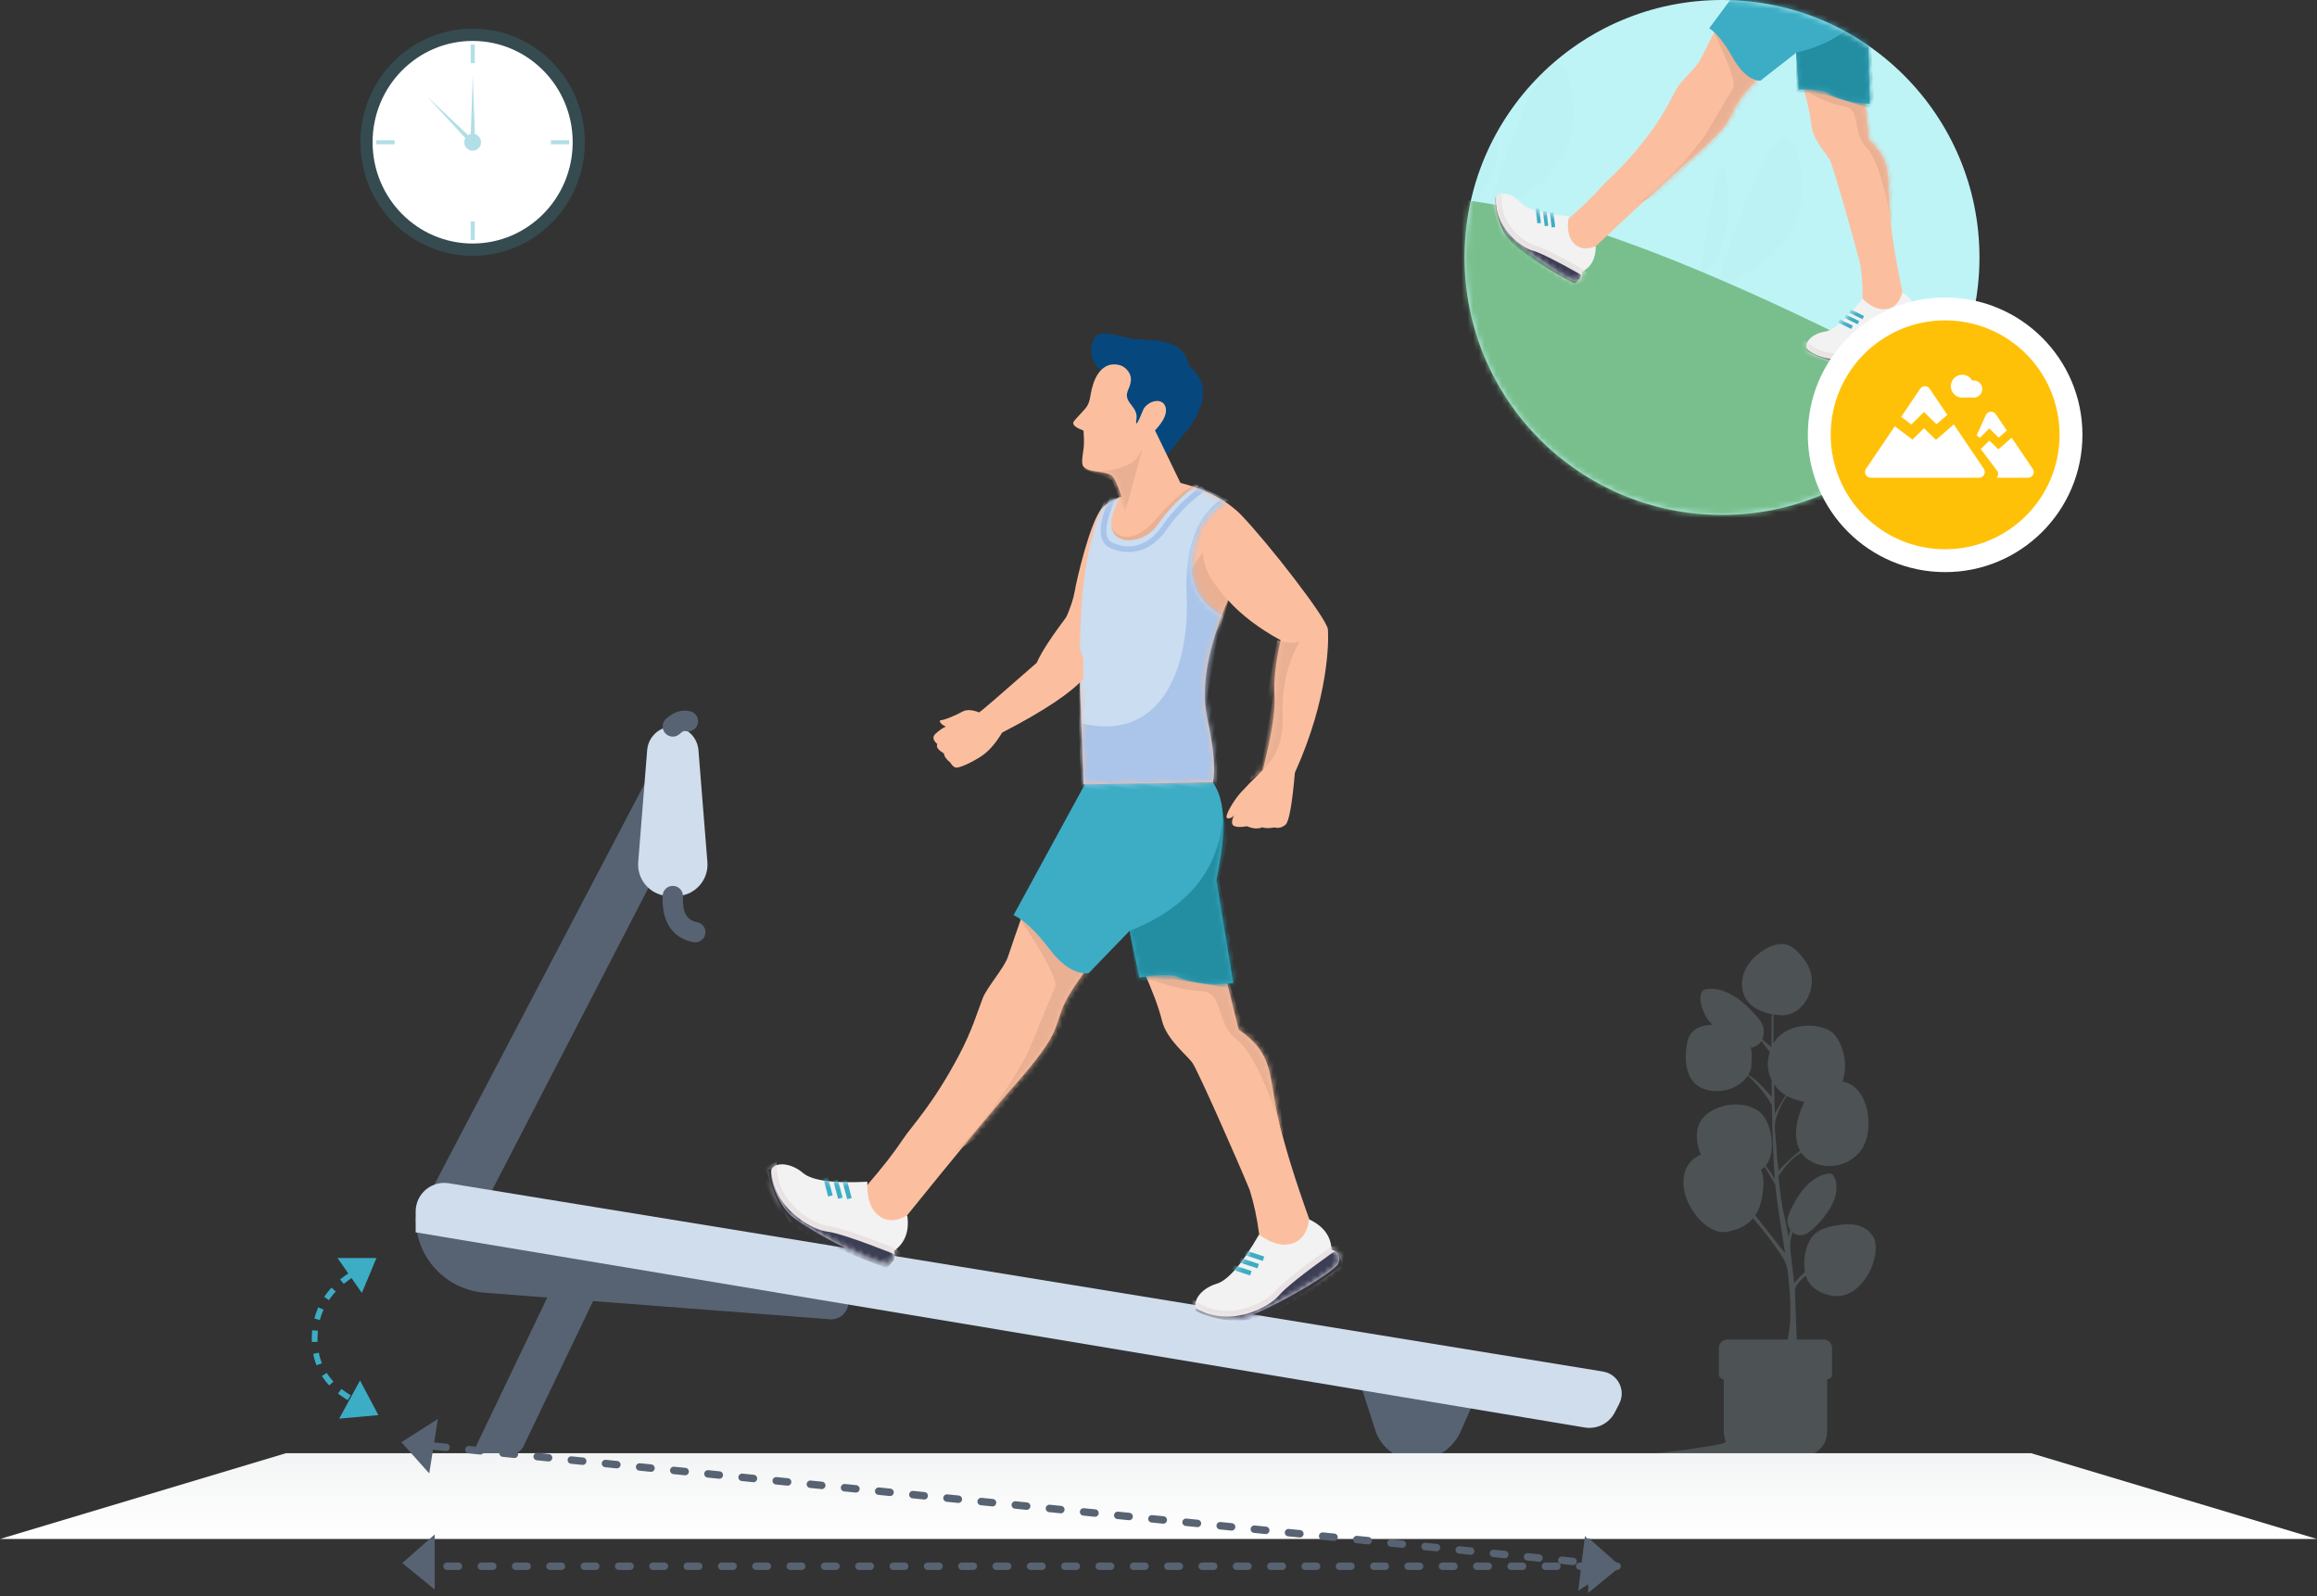 <?xml version="1.0" encoding="UTF-8"?>
<svg width="405px" height="279px" viewBox="0 0 405 279" version="1.1" xmlns="http://www.w3.org/2000/svg" xmlns:xlink="http://www.w3.org/1999/xlink">
    <rect x="0" y="0" width="405" height="279" fill="#333333" stroke="none"/>
    <!-- Generator: Sketch 52.6 (67491) - http://www.bohemiancoding.com/sketch -->
    <title>Group 60</title>
    <desc>Created with Sketch.</desc>
    <defs>
        <linearGradient x1="50%" y1="-220.762%" x2="50%" y2="100%" id="linearGradient-1">
            <stop stop-color="#D8DCDE" offset="0%"></stop>
            <stop stop-color="#FFFFFF" offset="100%"></stop>
        </linearGradient>
        <path d="M37.103,20.59 C34.731,21.966 31.804,23.321 27.95,26.214 C20.011,32.174 17.131,36.207 14.931,38.225 C12.901,40.087 10.538,42.619 7.843,45.821 C6.261,46.418 5.156,46.654 4.528,46.53 C1.474,45.923 -1.9760193e-11,43.524 -1.9760193e-11,41.459 C11.618,28.582 18.818,20.423 21.6,16.982 C22.213,16.224 25.057,12.835 27.323,10.803 C29.59,8.772 30.941,8.362 32.795,7.334 C36.569,5.244 39.313,1.273 41.168,0.528 C41.643,0.338 52.027,8.409 52.586,10.05 C52.67,10.297 48.199,12.67 43.54,15.117 C41.705,16.08 38.898,19.548 37.103,20.59 Z" id="path-2"></path>
        <path d="M6.539,2.2372029e-14 C3.868,0.757 2.291,2.302 1.808,4.636 C0.442,4.922 -0.064,5.662 0.29,6.855 C0.821,8.644 12.335,17.856 15.382,18.811 C18.43,19.767 22.029,19.384 23.312,18.551 C24.596,17.718 23.524,14.979 20.737,13.648 C18.878,12.76 16.882,9.539 14.748,3.983 C12.272,5.212 10.23,5.429 8.622,4.636 C7.014,3.842 6.32,2.297 6.539,2.2372029e-14 Z" id="path-4"></path>
        <path d="M35.703,3.737 C33.554,6.994 32.029,9.694 31.13,11.837 C29.781,15.052 25.874,17.081 24.678,18.357 C23.482,19.632 14.616,33.348 11.365,38.663 C10.246,40.904 9.283,43.406 8.474,46.171 C5.956,48.58 3.89,49.597 2.278,49.222 C0.665,48.847 -0.091,46.631 0.009,42.573 C3.801,35.697 6.623,29.937 8.474,25.293 C11.252,18.326 10.857,14.531 17.646,11.307 L22.407,0 L35.703,3.737 Z" id="path-6"></path>
        <path d="M6.539,2.2372029e-14 C3.868,0.757 2.291,2.302 1.808,4.636 C0.442,4.922 -0.064,5.662 0.29,6.855 C0.821,8.644 12.335,17.856 15.382,18.811 C18.43,19.767 22.029,19.384 23.312,18.551 C24.596,17.718 23.524,14.979 20.737,13.648 C18.878,12.76 16.882,9.539 14.748,3.983 C12.403,5.212 10.427,5.429 8.819,4.636 C7.211,3.842 6.451,2.297 6.539,2.2372029e-14 Z" id="path-8"></path>
        <path d="M9.001,0 C6.344,2.67 5.258,8.251 5.743,16.744 L0.014,34.055 C3.657,35.137 7.083,35.253 10.294,34.402 C12.329,34.486 14.347,34.926 16.349,35.724 L19.328,27.886 L25.261,36.34 C27.484,36.853 29.985,35.785 32.762,33.135 C35.54,30.485 37.884,28.89 39.795,28.349 L31.026,3.712 L9.001,0 Z" id="path-10"></path>
        <path d="M46.311,26.895 C45.748,24.721 45.466,23.02 45.466,21.791 C45.466,19.947 44.719,9.225 43.018,6.669 C41.884,4.965 38.073,2.781 31.584,0.115 C31.584,0.115 24.087,0.07 18.781,4.08 C13.474,8.09 1.162,19.587 0.715,21.431 C0.267,23.274 -1.335,33.165 2.494,47.07 C2.101,52.648 2.17,55.732 2.699,56.322 C3.229,56.912 3.826,57.163 4.489,57.075 C5.396,57.386 6.118,57.495 6.657,57.401 C7.338,57.824 8.22,57.901 9.305,57.631 C10.411,58.01 11.193,58.094 11.651,57.883 C12.339,57.567 11.831,56.087 11.831,56.087 C12.105,56.568 12.467,56.798 12.918,56.777 C13.593,56.746 12.293,53.521 11.344,52.061 C10.712,51.087 9.632,49.554 8.105,47.462 C7.534,41.204 7.534,36.845 8.105,34.383 C8.676,31.922 8.835,28.659 8.582,24.596 C12.683,23.125 16.083,21.295 18.781,19.106 C20.964,28.006 21.081,34.97 19.133,39.997 C17.186,45.023 16.267,48.694 16.378,51.01 L38.671,54.863 L42.508,35.123 L46.311,26.895 Z" id="path-12"></path>
        <path d="M4.212,35.435 C2.604,39.536 1.799,41.587 1.799,41.587 C1.799,41.587 1.199,44.944 3.3558043e-14,51.659 L23.084,55.994 C24.241,52.659 25.57,45.368 27.071,34.123 C29.162,21.732 29.259,12.164 27.364,5.419 L24.539,4 C28.512,13.4 19.962,12.894 17.512,7.961 C15.879,4.672 13.964,2.018 11.767,0 L6.012,1.697 C8.424,3.833 9.862,6.054 10.325,8.359 C12.057,16.979 7.249,20.982 3.706,21.809 L4.212,35.435 Z" id="path-14"></path>
        <path d="M15.991,0.287 C17.689,1.027 18.548,3.002 18.568,6.213 C18.548,7.162 18.718,7.927 19.08,8.507 C19.903,9.825 20.792,10.968 20.794,11.297 C20.796,11.753 20.133,12.117 18.803,12.389 C18.487,13.742 18.322,14.754 18.306,15.424 C18.257,17.534 18.306,18.438 17.534,18.818 C16.299,19.425 13.853,18.748 12.73,19.375 C11.981,19.792 10.846,21.733 9.323,25.196 L4.1947553e-15,19.691 L6.465,10.396 C5.156,8.476 4.779,7.01 5.332,5.997 C6.161,4.479 8.41,5.443 9.036,7.031 C9.665,9.752 9.979,10.402 9.979,8.978 C9.979,6.843 12.311,6.597 12.311,4.789 C12.311,3.954 11.347,2.285 12.73,0.909 C13.579,0.066 14.666,-0.142 15.991,0.287 Z" id="path-16"></path>
        <path d="M43.015,63.297 C43.555,62.445 43.492,61.624 43.012,61.93 C42.531,62.235 40.455,62.701 39.191,62.824 C38.347,62.907 37.558,63.506 36.823,64.622 C36.4,64.659 31.992,64.214 23.599,63.287 C21.875,62.227 18.807,60.995 14.395,59.591 L16.52,67.378 L17.563,68.835 C18.156,69.684 18.486,70.153 18.553,70.243 C18.561,70.252 18.585,70.257 18.599,70.26 C21.299,70.958 26.986,70.988 35.561,69.812 C37.7,70.775 39.592,71.205 41.238,71.102 C43.707,70.948 45.345,70.524 45.692,70.179 C45.924,69.95 46.02,69.526 45.981,68.91 C46.235,68.093 46.235,67.438 45.981,66.946 C46.478,65.853 46.478,65.193 45.981,64.967 C46.243,63.957 45.979,63.401 45.189,63.297 C44.398,63.194 43.674,63.194 43.015,63.297 Z" id="path-18"></path>
        <circle id="path-20" cx="45" cy="45" r="45"></circle>
        <path d="M28.622,15.884 C26.793,16.945 24.534,17.991 21.561,20.223 C15.437,24.82 13.215,27.931 11.518,29.488 C9.952,30.924 8.13,32.877 6.05,35.347 C4.83,35.808 3.978,35.991 3.493,35.894 C1.137,35.426 -1.5243577e-11,33.576 -1.5243577e-11,31.983 C8.963,22.049 14.517,15.755 16.663,13.1 C17.136,12.516 19.329,9.901 21.078,8.334 C22.826,6.767 23.869,6.45 25.299,5.658 C28.21,4.045 30.327,0.982 31.758,0.408 C32.125,0.26 40.135,6.487 40.566,7.753 C40.631,7.944 37.182,9.774 33.588,11.661 C32.173,12.404 30.007,15.08 28.622,15.884 Z" id="path-22"></path>
        <path d="M5.044,1.7258422e-14 C2.984,0.584 1.768,1.776 1.395,3.576 C0.341,3.797 -0.05,4.367 0.223,5.288 C0.633,6.668 9.516,13.774 11.866,14.511 C14.217,15.249 16.994,14.953 17.984,14.311 C18.974,13.668 18.147,11.555 15.997,10.528 C14.563,9.844 13.023,7.358 11.377,3.072 C9.467,4.021 7.892,4.188 6.652,3.576 C5.411,2.964 4.875,1.772 5.044,1.7258422e-14 Z" id="path-24"></path>
        <path d="M27.543,2.883 C25.884,5.395 24.708,7.478 24.014,9.131 C22.974,11.611 19.96,13.177 19.038,14.161 C18.115,15.145 11.276,25.726 8.768,29.826 C7.904,31.554 7.161,33.485 6.537,35.617 C4.595,37.476 3.001,38.261 1.757,37.971 C0.513,37.682 -0.07,35.972 0.007,32.842 C2.932,27.538 5.109,23.094 6.537,19.512 C8.68,14.137 8.375,11.21 13.613,8.723 L17.286,0 L27.543,2.883 Z" id="path-26"></path>
        <path d="M5.044,1.7258422e-14 C2.984,0.584 1.768,1.776 1.395,3.576 C0.341,3.797 -0.05,4.367 0.223,5.288 C0.633,6.668 9.516,13.774 11.866,14.511 C14.217,15.249 16.994,14.953 17.984,14.311 C18.974,13.668 18.147,11.555 15.997,10.528 C14.563,9.844 13.023,7.358 11.377,3.072 C9.568,4.021 8.044,4.188 6.803,3.576 C5.562,2.964 4.976,1.772 5.044,1.7258422e-14 Z" id="path-28"></path>
        <path d="M6.944,0 C4.894,2.06 4.056,6.365 4.43,12.917 L0.011,26.271 C2.821,27.105 5.464,27.195 7.941,26.539 C9.511,26.603 11.068,26.943 12.612,27.559 L14.91,21.512 L19.487,28.034 C21.202,28.429 23.131,27.605 25.274,25.561 C27.417,23.517 29.225,22.287 30.699,21.869 L23.935,2.864 L6.944,0 Z" id="path-30"></path>
    </defs>
    <g id="Page-1" stroke="none" stroke-width="1" fill="none" fill-rule="evenodd">
        <g id="Workout-Treadmill" transform="translate(-936, -1040)">
            <g id="Group-60" transform="translate(936, 1040)">
                <g id="Group-43" transform="translate(0, 5)">
                    <g id="Group-23">
                        <g id="Group-18" transform="translate(71, 119)">
                            <g id="Group-17">
                                <g id="Group-15">
                                    <g id="Group-13" transform="translate(0.865, 0.209)">
                                        <g id="Group-7" transform="translate(0.168, 0)">
                                            <g id="Group-6" transform="translate(106.939, 71.754) scale(-1, 1) translate(-106.939, -71.754) translate(0.439, 12.254)">
                                                <polygon id="Path-115" fill="#576372" points="163.94 2.887 205.398 83.061 210.569 83.061 212.306 75.855 172.761 0.444"></polygon>
                                                <path d="M137.339,90.087 L137.339,90.087 C138.314,87.361 140.661,85.355 143.506,84.817 L156.439,82.372 L212.815,76.443 L212.815,76.443 C212.83,83.276 207.574,88.965 200.762,89.489 L140.426,94.13 C138.757,94.258 137.299,93.009 137.171,91.34 C137.138,90.915 137.196,90.488 137.339,90.087 Z" id="Path-116" fill="#576372"></path>
                                                <path d="M27.587,107.938 L30.15,113.735 C31.503,116.797 34.536,118.771 37.883,118.771 L37.883,118.771 C41.165,118.771 44.072,116.654 45.078,113.53 L47.646,105.561 L27.587,107.938 Z" id="Path-119" fill="#576372"></path>
                                                <path d="M5.277,103.267 L207.01,70.359 C209.735,69.915 212.305,71.764 212.749,74.489 C212.793,74.755 212.815,75.025 212.815,75.294 L212.815,78.934 L8.476,113.047 C6.326,113.406 4.191,112.331 3.2,110.39 L2.433,108.889 C1.453,106.971 2.213,104.623 4.13,103.643 C4.491,103.459 4.877,103.332 5.277,103.267 Z" id="Rectangle" fill="#D0DDED"></path>
                                            </g>
                                            <path d="M45.57,2.768 L45.57,2.768 C47.914,2.768 49.865,4.568 50.052,6.905 L51.617,26.473 C51.859,29.501 49.601,32.152 46.573,32.395 C46.427,32.406 46.281,32.412 46.135,32.412 L45.006,32.412 C41.969,32.412 39.506,29.95 39.506,26.912 C39.506,26.766 39.512,26.619 39.524,26.473 L41.089,6.905 C41.276,4.568 43.227,2.768 45.57,2.768 Z" id="Rectangle" fill="#D0DDED"></path>
                                            <path d="M45.646,30.635 C46.628,30.677 47.389,31.506 47.347,32.488 C47.23,35.244 47.966,36.533 49.651,36.943 L49.842,36.985 C50.806,37.174 51.434,38.11 51.244,39.073 C51.055,40.037 50.119,40.665 49.156,40.475 C45.426,39.741 43.603,36.809 43.793,32.336 C43.835,31.355 44.665,30.593 45.646,30.635 Z" id="Path-26" fill="#576372" fill-rule="nonzero"></path>
                                            <path d="M44.345,1.478 C45.64,0.249 47.126,-0.265 48.66,0.132 C49.611,0.378 50.183,1.348 49.937,2.299 C49.706,3.194 48.832,3.753 47.938,3.611 L47.77,3.576 C47.541,3.517 47.264,3.612 46.795,4.057 C46.083,4.734 44.957,4.705 44.281,3.993 C43.604,3.28 43.633,2.155 44.345,1.478 Z" id="Path-31" fill="#576372" fill-rule="nonzero"></path>
                                        </g>
                                        <path d="M30.323,97.629 L30.323,97.629 C31.767,97.629 32.936,98.799 32.936,100.243 C32.936,100.633 32.849,101.019 32.68,101.372 L19.603,128.656 C19.27,129.35 18.569,129.791 17.799,129.791 L12.346,129.791 C11.794,129.791 11.346,129.344 11.346,128.791 C11.346,128.642 11.38,128.494 11.445,128.359 L24.379,101.372 C25.476,99.085 27.787,97.629 30.323,97.629 Z" id="Rectangle" fill="#576372"></path>
                                    </g>
                                    <g id="Group-14-Copy" transform="translate(213, 41)" fill="#B4CDD6" opacity="0.2">
                                        <path d="M22.803,47.434 C23.368,46.595 23.787,45.54 24.012,44.223 C24.127,43.552 24.205,42.932 24.237,42.357 C24.298,41.215 24.179,40.252 23.806,39.441 C24.032,39.316 24.235,39.163 24.417,38.984 C24.431,38.973 24.445,38.959 24.458,38.946 L24.459,38.946 C24.97,39.777 25.776,41.161 26.306,42.077 C26.34,42.439 26.375,42.785 26.412,43.107 C26.832,46.76 27.478,50.401 28.027,54.039 C26.286,51.837 24.545,49.636 22.803,47.434 M26.094,24.532 C26.698,25.4 27.43,25.993 27.947,26.336 L28.003,26.452 L28.072,26.419 C28.092,26.431 28.11,26.443 28.128,26.454 L28.128,26.455 L28.13,26.457 C27.473,27.511 26.84,28.581 26.235,29.667 C26.177,27.955 26.131,26.244 26.094,24.532 M28.448,26.636 C28.527,26.677 28.578,26.698 28.596,26.703 C28.596,26.703 29.808,27.313 31.39,27.588 C31.367,27.633 31.343,27.677 31.32,27.722 C30.132,30.099 29.277,33.709 30.655,36.154 C29.436,36.97 27.582,38.879 26.791,39.716 C26.986,39.51 26.646,37.837 26.624,37.512 C26.568,36.704 26.518,35.897 26.474,35.089 C26.382,33.453 25.981,31.809 26.508,30.232 C26.941,28.935 27.549,27.698 28.306,26.559 C28.359,26.589 28.407,26.616 28.448,26.636 M21.605,22.864 L21.64,22.814 L21.634,22.811 C21.94,22.307 22.105,21.817 22.115,21.419 C22.119,21.195 22.147,20.912 22.17,20.588 C22.223,19.887 22.263,18.997 22.035,18.101 C22.165,18.101 22.281,18.087 22.382,18.058 C23.089,17.855 23.569,17.47 23.872,16.984 C24.325,17.574 24.778,18.165 25.232,18.755 C25.266,18.8 25.3,18.845 25.334,18.891 C25.209,19.322 25.122,19.733 25.07,20.125 C25.057,20.22 25.047,20.315 25.037,20.408 C24.908,21.791 25.204,22.925 25.672,23.832 L25.688,26.708 C24.456,25.298 23.17,23.852 21.605,22.864 M43.839,52.477 C43.833,52.429 43.827,52.385 43.821,52.339 C43.745,51.817 43.586,51.358 43.337,50.995 C43.334,50.989 43.331,50.984 43.326,50.979 C43.323,50.975 43.32,50.969 43.317,50.964 C43.316,50.963 43.314,50.959 43.312,50.958 C43.202,50.804 43.086,50.66 42.964,50.527 C42.932,50.489 42.897,50.452 42.86,50.416 C42.659,50.206 42.44,50.023 42.211,49.862 C42.17,49.833 42.127,49.804 42.084,49.777 C41.756,49.565 41.404,49.4 41.036,49.276 C40.987,49.259 40.938,49.244 40.888,49.228 C40.391,49.077 39.865,48.999 39.325,48.981 C39.267,48.979 39.208,48.978 39.149,48.978 C38.84,48.973 38.53,48.989 38.215,49.021 C38.03,49.039 37.843,49.06 37.653,49.083 C37.595,49.091 37.537,49.099 37.478,49.106 C36.957,49.175 36.423,49.265 35.902,49.393 C35.84,49.409 35.777,49.425 35.716,49.442 C35.25,49.566 34.797,49.725 34.376,49.928 C34.316,49.957 34.257,49.986 34.199,50.018 C33.705,50.275 33.256,50.602 32.886,51.016 C32.819,51.088 32.756,51.161 32.697,51.239 C32.573,51.399 32.458,51.572 32.356,51.757 C31.449,53.398 31.168,55.51 31.494,57.346 C31.208,57.584 30.93,57.831 30.667,58.094 C30.294,58.468 29.944,58.867 29.623,59.288 C29.432,57.647 29.24,56.006 29.048,54.365 C28.933,53.38 28.82,52.371 29.048,51.405 C29.127,51.073 29.246,50.742 29.337,50.411 C29.355,50.426 29.373,50.443 29.392,50.458 C29.792,50.767 30.324,50.941 31.007,50.9 C32.587,50.804 36.576,46.33 36.926,43.526 C37.057,42.477 37.092,41.228 36.383,40.377 C36.287,40.263 36.16,40.194 36.014,40.156 C35.497,40.027 34.744,40.304 34.306,40.477 C33.641,40.741 33.036,41.135 32.495,41.587 C31.16,42.703 30.157,44.174 29.404,45.674 C28.99,46.5 28.269,47.785 28.437,48.718 C28.522,49.198 28.695,49.651 28.968,50.021 C28.773,50.447 28.678,50.92 28.704,51.388 C28.357,50.082 28.206,48.741 27.874,47.432 C27.451,45.765 27.123,43.36 26.867,40.577 C28.728,37.765 30.154,36.826 30.88,36.512 C30.888,36.523 30.895,36.533 30.903,36.544 C31.18,36.943 31.531,37.3 31.957,37.609 C34.865,39.707 39.114,38.972 41.251,36.131 C42.857,33.998 43.06,30.032 41.769,27.207 C41.742,27.146 41.713,27.086 41.684,27.027 C41.586,26.828 41.482,26.636 41.369,26.451 C41.367,26.448 41.366,26.445 41.364,26.443 C40.606,25.196 39.499,24.283 38.031,24.03 C38.13,23.77 38.215,23.505 38.281,23.238 C38.295,23.184 38.309,23.131 38.319,23.076 C38.455,22.478 38.515,21.867 38.512,21.261 C38.512,21.209 38.51,21.155 38.51,21.103 C38.497,20.573 38.435,20.046 38.335,19.537 C38.324,19.485 38.313,19.435 38.302,19.383 C38.19,18.863 38.037,18.362 37.852,17.895 C37.832,17.847 37.814,17.8 37.794,17.752 C37.638,17.381 37.464,17.03 37.271,16.707 C37.248,16.666 37.224,16.625 37.198,16.585 C37.034,16.319 36.86,16.075 36.677,15.855 C36.547,15.699 36.391,15.551 36.212,15.415 C36.206,15.41 36.202,15.406 36.196,15.401 C35.974,15.233 35.719,15.082 35.435,14.947 C35.397,14.927 35.357,14.911 35.317,14.892 C35.29,14.88 35.261,14.868 35.233,14.856 C35.186,14.834 35.137,14.814 35.088,14.796 C34.889,14.717 34.681,14.646 34.463,14.584 C34.416,14.57 34.367,14.556 34.316,14.544 C33.93,14.44 33.517,14.364 33.089,14.318 C33.04,14.313 32.99,14.307 32.94,14.303 C32.377,14.252 31.791,14.252 31.203,14.313 C31.151,14.318 31.1,14.324 31.05,14.33 C30.565,14.387 30.081,14.486 29.61,14.631 C29.562,14.645 29.511,14.66 29.462,14.678 C28.963,14.84 28.478,15.056 28.026,15.328 C27.979,15.355 27.933,15.384 27.887,15.413 C27.488,15.669 27.114,15.97 26.781,16.319 C26.737,16.362 26.697,16.405 26.659,16.449 C26.413,16.719 26.193,17.021 25.997,17.349 C25.988,15.673 25.988,13.996 25.998,12.32 C26.034,12.326 26.07,12.332 26.104,12.336 C26.494,12.394 26.737,12.405 26.737,12.405 C28.909,12.764 30.767,11.542 31.812,9.694 C31.858,9.613 31.902,9.533 31.945,9.45 C31.983,9.375 32.02,9.303 32.057,9.227 C32.435,8.439 32.649,7.638 32.697,6.84 C32.701,6.775 32.704,6.708 32.706,6.639 C32.718,6.102 32.655,5.569 32.517,5.039 C32.503,4.986 32.487,4.932 32.472,4.877 C32.295,4.278 32.02,3.688 31.642,3.112 C31.615,3.068 31.586,3.027 31.554,2.982 C31.523,2.937 31.491,2.889 31.458,2.843 C31.215,2.503 30.955,2.167 30.677,1.846 C30.642,1.806 30.607,1.766 30.572,1.727 C30.276,1.398 29.959,1.089 29.615,0.819 C29.575,0.787 29.536,0.756 29.494,0.726 C29.41,0.662 29.325,0.601 29.238,0.542 C29.007,0.387 28.767,0.269 28.523,0.182 C28.486,0.17 28.449,0.157 28.411,0.145 C28.171,0.072 27.928,0.026 27.682,0.009 C27.675,0.009 27.668,0.008 27.661,0.008 C27.532,-0.002 27.403,-0.002 27.273,0.003 C27.248,0.005 27.222,0.006 27.198,0.008 C26.888,0.026 26.578,0.081 26.266,0.167 C26.217,0.179 26.168,0.193 26.119,0.21 C25.733,0.326 25.352,0.486 24.984,0.675 C24.943,0.697 24.901,0.718 24.86,0.74 C24.417,0.976 23.995,1.251 23.609,1.537 C23.565,1.569 23.523,1.601 23.481,1.633 C23.404,1.691 23.329,1.749 23.256,1.808 C23.001,2.011 22.755,2.231 22.526,2.463 C22.489,2.498 22.452,2.536 22.417,2.573 C22.096,2.909 21.804,3.271 21.551,3.655 C21.52,3.702 21.49,3.749 21.459,3.797 C21.227,4.168 21.03,4.559 20.874,4.964 C20.854,5.016 20.834,5.07 20.817,5.122 C20.665,5.552 20.561,5.999 20.513,6.459 C20.507,6.52 20.501,6.581 20.496,6.642 C20.474,6.955 20.478,7.271 20.51,7.592 C20.535,7.827 20.572,8.052 20.623,8.266 C20.64,8.342 20.66,8.416 20.681,8.489 C21.439,11.1 24.162,11.976 25.685,12.266 C25.71,12.27 25.732,12.275 25.755,12.279 C25.702,12.465 25.692,12.673 25.69,12.867 C25.673,14.59 25.657,16.312 25.639,18.04 C25.105,17.584 24.571,17.128 24.037,16.672 C24.292,16.093 24.342,15.412 24.252,14.735 C24.107,13.653 22.944,12.507 22.248,11.756 C20.979,10.387 19.468,9.14 17.74,8.403 C17.039,8.105 16.293,7.895 15.531,7.847 C15.03,7.817 14.174,7.788 13.693,8.116 C13.675,8.128 13.658,8.142 13.641,8.156 C13.529,8.244 13.444,8.355 13.393,8.494 C12.961,9.682 13.416,11.036 13.902,12.138 C14.19,12.789 14.687,13.465 15.302,14.118 C15.155,14.12 14.961,14.127 14.73,14.151 C13.733,14.249 12.125,14.625 11.351,15.963 C11.349,15.967 11.346,15.97 11.346,15.973 C11.195,16.235 11.076,16.533 10.999,16.874 C10.35,19.777 10.235,24.743 14.743,25.583 C17.931,26.177 20.28,24.688 21.393,23.17 L21.409,23.148 L21.517,22.992 C22.202,23.58 22.842,24.317 23.342,24.866 C24.264,25.881 25.044,26.997 25.722,28.187 C25.799,32.856 25.949,37.628 26.221,41.084 C25.704,40.19 25,39.218 24.645,38.741 C24.666,38.717 24.686,38.692 24.703,38.666 C26.616,36.255 25.641,30.79 23.401,29.199 C23.351,29.163 23.3,29.129 23.245,29.096 C22.747,28.788 22.218,28.552 21.673,28.382 C21.621,28.365 21.569,28.348 21.516,28.335 C20.972,28.176 20.41,28.084 19.844,28.052 C19.792,28.049 19.739,28.046 19.687,28.044 C19.201,28.026 18.711,28.052 18.228,28.122 C18.176,28.128 18.125,28.136 18.075,28.145 C17.644,28.214 17.218,28.316 16.802,28.452 C16.753,28.466 16.704,28.483 16.657,28.5 C16.371,28.597 16.09,28.711 15.817,28.837 C15.748,28.869 15.681,28.903 15.613,28.937 C15.578,28.953 15.543,28.972 15.508,28.99 C15.504,28.993 15.497,28.995 15.493,28.999 C15.224,29.137 14.964,29.291 14.714,29.459 C14.694,29.47 14.674,29.484 14.655,29.497 C14.631,29.513 14.607,29.529 14.582,29.546 C14.457,29.633 14.338,29.725 14.225,29.82 C14.192,29.847 14.16,29.875 14.13,29.902 C13.841,30.159 13.598,30.44 13.397,30.74 C13.367,30.784 13.34,30.828 13.313,30.872 C13.074,31.256 12.9,31.67 12.785,32.102 C12.772,32.148 12.759,32.195 12.749,32.244 C12.608,32.837 12.57,33.461 12.617,34.089 C12.62,34.14 12.625,34.191 12.63,34.243 C12.675,34.72 12.769,35.198 12.9,35.664 C12.915,35.716 12.929,35.766 12.944,35.817 C13.045,36.151 13.166,36.478 13.302,36.799 C12.457,37.176 11.713,37.728 11.161,38.491 C11.155,38.5 11.149,38.507 11.143,38.515 C11.138,38.522 11.132,38.532 11.128,38.539 C11.095,38.585 11.063,38.633 11.033,38.68 C11.022,38.697 11.012,38.713 11.002,38.73 C10.44,39.635 10.249,40.723 10.261,41.778 C10.312,46.056 14.437,50.743 17.543,50.335 C19.395,50.092 21.083,49.45 22.298,48.088 C22.342,48.04 22.385,47.989 22.426,47.939 L22.439,47.923 C22.508,48.027 22.584,48.126 22.66,48.214 C24.309,50.121 25.836,52.134 27.23,54.235 C27.614,54.813 27.99,55.405 28.219,56.06 C28.453,56.73 28.525,57.445 28.593,58.151 C28.943,61.807 29.23,65.558 28.49,69.132 L17.921,69.132 C17.108,69.132 16.449,69.791 16.449,70.604 L16.449,75.217 C16.449,75.688 16.832,76.072 17.303,76.072 L17.303,85.295 C17.303,85.935 17.532,86.463 17.671,87.065 C16.631,87.546 15.249,87.666 14.112,87.864 C12.759,88.1 11.399,88.297 10.037,88.477 C8.601,88.666 7.162,88.833 5.722,88.987 C3.889,89.182 1.977,89.52 0.135,89.52 L21.528,89.52 L28.424,89.52 C29.948,89.52 31.588,89.732 33.015,89.066 C34.444,88.398 35.384,86.867 35.384,85.297 L35.384,76.072 C35.621,76.072 35.835,75.975 35.988,75.821 C36.144,75.666 36.239,75.454 36.239,75.217 L36.239,70.602 C36.239,69.79 35.58,69.132 34.768,69.132 L30.066,69.132 C29.959,66.39 29.851,63.648 29.744,60.906 C29.735,60.666 29.726,60.421 29.79,60.189 C29.851,59.966 29.977,59.768 30.111,59.579 C30.47,59.072 30.898,58.614 31.379,58.221 C31.468,58.148 31.56,58.074 31.641,57.992 C32.306,60.281 34.874,61.54 37.1,61.54 C37.908,61.54 38.665,61.337 39.358,60.982 C39.418,60.952 39.476,60.921 39.537,60.889 C39.988,60.639 40.411,60.324 40.802,59.963 C40.845,59.923 40.888,59.884 40.929,59.844 C41.358,59.43 41.746,58.96 42.092,58.455 C42.122,58.41 42.153,58.363 42.182,58.318 C42.481,57.866 42.743,57.389 42.967,56.898 C42.989,56.849 43.011,56.802 43.033,56.753 C43.242,56.278 43.415,55.792 43.549,55.313 C43.563,55.262 43.577,55.211 43.591,55.161 C43.678,54.827 43.746,54.495 43.794,54.171 C43.801,54.121 43.808,54.07 43.814,54.02 C43.846,53.777 43.864,53.54 43.872,53.309 C43.873,53.26 43.875,53.213 43.875,53.166 C43.876,52.926 43.864,52.697 43.839,52.477" id="Fill-19"></path>
                                    </g>
                                </g>
                            </g>
                        </g>
                        <g id="clock" transform="translate(63, 0)">
                            <g id="Group-10-Copy-2">
                                <path d="M39.229,19.859 C39.229,30.827 30.447,39.718 19.614,39.718 C8.782,39.718 -2.5579538e-13,30.827 -2.5579538e-13,19.859 C-2.5579538e-13,8.891 8.782,1.314504e-13 19.614,1.314504e-13 C30.447,1.314504e-13 39.229,8.891 39.229,19.859" id="Fill-2" fill="#3CADC4" opacity="0.2"></path>
                                <path d="M37.102,19.859 C37.102,29.637 29.272,37.564 19.614,37.564 C9.956,37.564 2.127,29.637 2.127,19.859 C2.127,10.08 9.956,2.154 19.614,2.154 C29.272,2.154 37.102,10.08 37.102,19.859" id="Fill-4" fill="#FFFFFF"></path>
                                <path d="M18.813,18.618 C18.954,18.524 19.111,18.455 19.28,18.415 L19.641,8.118 L20.002,18.429 C20.623,18.601 21.079,19.176 21.079,19.859 C21.079,20.678 20.423,21.341 19.614,21.341 C18.806,21.341 18.15,20.678 18.15,19.859 C18.15,19.596 18.218,19.349 18.336,19.135 L11.629,11.832 L18.813,18.618 Z" id="Combined-Shape" fill="#3CADC4" opacity="0.4"></path>
                                <polygon id="Fill-8" fill="#3CADC4" opacity="0.4" points="19.282 6.039 19.986 6.039 19.986 2.8 19.282 2.8"></polygon>
                                <polygon id="Fill-10" fill="#3CADC4" opacity="0.4" points="19.282 36.936 19.986 36.936 19.986 33.698 19.282 33.698"></polygon>
                                <polygon id="Fill-11" fill="#3CADC4" opacity="0.4" points="33.293 20.224 36.492 20.224 36.492 19.512 33.293 19.512"></polygon>
                                <polygon id="Fill-12" fill="#3CADC4" opacity="0.4" points="2.776 20.224 5.975 20.224 5.975 19.512 2.776 19.512"></polygon>
                            </g>
                        </g>
                        <g id="floor-copy" transform="translate(0, 249)" fill="url(#linearGradient-1)">
                            <polygon id="Rectangle" points="50 0 355 0 405 15 -7.5495163e-13 15"></polygon>
                        </g>
                        <g id="Group-11-Copy-2" transform="translate(194.255, 141.602) rotate(9) translate(-194.255, -141.602) translate(142.755, 54.102)">
                            <g id="Path-47" transform="translate(34.165, 129.536) scale(-1, 1) rotate(-72) translate(-34.165, -129.536) translate(7.665, 106.036)">
                                <mask id="mask-3" fill="white">
                                    <use xlink:href="#path-2"></use>
                                </mask>
                                <use id="Mask" fill="#FBBFA0" xlink:href="#path-2"></use>
                                <path d="M26.401,14.325 C20.33,18.947 15.282,24.086 11.257,29.741 C13.968,22.937 16.16,19.375 17.832,19.056 C19.504,18.736 21.047,17.067 22.46,14.048 C29.574,7.628 33.39,4.521 33.909,4.727 C34.032,4.775 39.015,-0.424 40.659,-1.037 C41.641,-1.404 51.871,12.303 51.665,12.763 C51.568,12.98 38.909,6.541 36.949,7.832 C35.643,8.693 32.127,10.857 26.401,14.325 Z" fill="#E9B093" mask="url(#mask-3)"></path>
                            </g>
                            <g id="Path-44-Copy-2" transform="translate(15.119, 158.685) scale(-1, 1) rotate(-57) translate(-15.119, -158.685) translate(2.835, 148.763)">
                                <g id="Path-44-Copy" transform="translate(-0, 0)">
                                    <mask id="mask-5" fill="white">
                                        <use xlink:href="#path-4"></use>
                                    </mask>
                                    <use id="Mask" fill="#F2F2F2" xlink:href="#path-4"></use>
                                    <path d="M1.808,4.636 C6.475,9.238 9.227,12.251 10.063,13.675 C11.317,15.811 17.48,20.705 24.044,17.74 L24.253,19.295 C21.074,20.312 17.866,20.423 14.629,19.628 C11.392,18.834 6.159,14.646 -1.069,7.064 L-0.036,4.971 L1.073,4.277 L1.808,4.636 Z" id="Path-44" stroke="#E9E2E2" fill="#3C3E55" mask="url(#mask-5)"></path>
                                    <polygon id="Path-15" fill="#3CADC4" mask="url(#mask-5)" points="16.523 7.117 16.653 7.918 13.389 8.446 13.259 7.646"></polygon>
                                    <polygon id="Path-15-Copy" fill="#3CADC4" mask="url(#mask-5)" points="17.236 8.541 17.366 9.341 14.101 9.87 13.971 9.07"></polygon>
                                    <polygon id="Path-15-Copy-2" fill="#3CADC4" mask="url(#mask-5)" points="18.305 9.964 18.434 10.765 15.17 11.294 15.04 10.493"></polygon>
                                </g>
                            </g>
                            <g id="Pants" transform="translate(69.079, 121.515) scale(-1, 1) translate(-69.079, -121.515) translate(35.579, 75.015)">
                                <g id="Foot" transform="translate(0, 30.301)">
                                    <g id="Path-48" transform="translate(6.237, 0.347)">
                                        <mask id="mask-7" fill="white">
                                            <use xlink:href="#path-6"></use>
                                        </mask>
                                        <use id="Mask" fill="#FBBFA0" xlink:href="#path-6"></use>
                                        <path d="M35.703,4.641 C31.648,5.695 28.187,6.045 25.32,5.693 C21.02,5.164 22.05,10.758 17.614,13.141 C13.177,15.523 7.047,28.317 7.047,28.317 L9.821,17.706 C12.204,13.317 14.291,11.122 16.082,11.122 L17.85,8.828 L20.863,2.824 L32.166,2.824 L35.703,4.641 Z" fill="#E9B093" mask="url(#mask-7)"></path>
                                    </g>
                                    <g id="Path-44" transform="translate(0, 42.488)">
                                        <mask id="mask-9" fill="white">
                                            <use xlink:href="#path-8"></use>
                                        </mask>
                                        <use id="Mask" fill="#F2F2F2" xlink:href="#path-8"></use>
                                        <path d="M1.808,4.636 C6.475,9.238 9.227,12.251 10.063,13.675 C11.317,15.811 17.48,20.705 24.044,17.74 L24.253,19.295 C21.074,20.312 17.866,20.423 14.629,19.628 C11.392,18.834 6.159,14.646 -1.069,7.064 L-0.036,4.971 L1.073,4.277 L1.808,4.636 Z" stroke="#E9E2E2" fill="#3C3E55" mask="url(#mask-9)"></path>
                                        <polygon id="Path-15" fill="#3CADC4" mask="url(#mask-9)" points="16.523 7.117 16.653 7.918 13.389 8.446 13.259 7.646"></polygon>
                                        <polygon id="Path-15-Copy" fill="#3CADC4" mask="url(#mask-9)" points="17.236 8.541 17.366 9.341 14.101 9.87 13.971 9.07"></polygon>
                                        <polygon id="Path-15-Copy-2" fill="#3CADC4" mask="url(#mask-9)" points="18.305 9.964 18.434 10.765 15.17 11.294 15.04 10.493"></polygon>
                                    </g>
                                </g>
                                <g transform="translate(26.076, 0)" id="Path-43">
                                    <g>
                                        <mask id="mask-11" fill="white">
                                            <use xlink:href="#path-10"></use>
                                        </mask>
                                        <use id="Mask" fill="#3CADC4" xlink:href="#path-10"></use>
                                        <path d="M6.384,5.099 C5.404,14.635 9.718,22.231 19.328,27.886 L16.67,36.34 L10.311,35.03 L-0.287,35.03 L-1.069,34.117 L5.302,16.57 L4.906,9.532 L6.384,5.099 Z" fill="#238DA2" mask="url(#mask-11)"></path>
                                    </g>
                                </g>
                            </g>
                            <g id="Group-8" transform="translate(32.367, 0)">
                                <g id="Body-2" transform="translate(4.265, 24.005)">
                                    <g id="Body" transform="translate(23.748, 29) scale(-1, 1) translate(-23.748, -29) translate(0.248, -0)">
                                        <mask id="mask-13" fill="white">
                                            <use xlink:href="#path-12"></use>
                                        </mask>
                                        <use id="Mask" fill="#FBBFA0" xlink:href="#path-12"></use>
                                        <path d="M24.071,24.078 C27.119,20.582 27.223,16.44 24.381,11.654 C24.107,12.917 23.569,14.097 22.769,15.193 C21.968,16.29 20.609,17.632 18.692,19.22 C19.23,25.955 21.023,27.574 24.071,24.078 Z" id="Path-17" fill="#E9B093" mask="url(#mask-13)"></path>
                                        <path d="M28.093,0.453 C29.693,1.722 31.491,3.969 33.487,7.194 C36.481,12.032 39.642,11.473 40.857,9.736 C41.253,11.147 40.747,11.962 39.338,12.182 C37.225,12.511 35.29,12.628 34.081,11.305 C33.275,10.423 32.457,8.976 31.629,6.964 L29.389,2.863 L26.903,0.115 L27.622,-2.15067047e-17 L28.093,0.453 Z" id="Path-16" fill="#E9B093" mask="url(#mask-13)"></path>
                                        <g id="Path-21" mask="url(#mask-13)">
                                            <g transform="translate(15.49, 0.115)">
                                                <mask id="mask-15" fill="white">
                                                    <use xlink:href="#path-14"></use>
                                                </mask>
                                                <use id="Mask" stroke="none" fill="#CBDDF0" fill-rule="evenodd" xlink:href="#path-14"></use>
                                                <path d="M7.074,1.68 C11.021,5.322 12.173,11.208 10.529,19.339 C8.064,31.535 10.726,45.407 25.22,44.287 L23.411,56.246 L0,51.777 L0,44.287 L4.214,35.981 C3.539,25.904 3.201,20.866 3.201,20.866 C3.201,20.866 3.884,14.471 5.248,1.68 L7.074,1.68 Z" id="Path-21" stroke="none" fill="#AAC5E9" fill-rule="evenodd" mask="url(#mask-15)"></path>
                                            </g>
                                        </g>
                                        <path d="M9.176,24.683 C7.503,24.951 6.194,24.819 5.25,24.287 C6.804,28.356 7.1,32.803 6.138,37.628 C5.176,42.452 6.472,46.439 10.027,49.59 L9.176,24.683 Z" id="Path-18" fill="#E9B093" mask="url(#mask-13)"></path>
                                        <path d="M26.02,0.44 C28.406,2.786 30.306,5.427 31.72,8.361 C33.841,12.763 37.351,13.691 40.403,12.839 C42.437,12.271 42.782,9.478 41.438,4.461" id="Path-20" stroke="#A9C4EB" mask="url(#mask-13)"></path>
                                    </g>
                                </g>
                                <g id="Head" transform="translate(11.54, 16) scale(-1, 1) translate(-11.54, -16) translate(0.04, 0)">
                                    <path d="M18.271,7.07 C20.19,5.959 21.007,4.364 20.721,2.286 C20.291,-0.831 16.165,0.859 13.095,0.59 C10.025,0.322 5.107,-0.869 3.442,3.72 C-0.391,5.966 -0.855,9.736 2.05,15.03 L4.944,20.008 L16.709,10.524 L18.271,7.07 Z" id="Path-39" fill="#06487D"></path>
                                    <g id="Path-40" transform="translate(1.064, 5.414)">
                                        <mask id="mask-17" fill="white">
                                            <use xlink:href="#path-16"></use>
                                        </mask>
                                        <use id="Mask" fill="#FBBFA0" xlink:href="#path-16"></use>
                                        <path d="M8.157,14.041 C8.652,15.524 9.28,16.505 10.041,16.983 C11.182,17.7 13.949,19.476 18.179,18.917 L12.529,20.192 L9.393,25.342 L8.157,14.041 Z" fill="#E9B093" mask="url(#mask-17)"></path>
                                    </g>
                                </g>
                            </g>
                            <mask id="mask-19" fill="white">
                                <use xlink:href="#path-18"></use>
                            </mask>
                            <use id="Mask-Copy" fill="#FBBFA0" transform="translate(30.374, 65.354) scale(-1, 1) rotate(44) translate(-30.374, -65.354) " xlink:href="#path-18"></use>
                        </g>
                    </g>
                    <g id="Group-42" transform="translate(55, 213)">
                        <g id="Group-41">
                            <g id="Group-40" transform="translate(14.136, 28.854)">
                                <g id="Group-9" transform="translate(0, 0)">
                                    <path d="M6.85,5.929 L214.122,26.909" id="Path-32" stroke="#576372" stroke-width="1.3" stroke-linecap="round" stroke-linejoin="round" stroke-dasharray="2,4"></path>
                                    <polygon id="Path-34" fill="#576372" transform="translate(3.849, 5.481) rotate(9) translate(-3.849, -5.481) " points="6.682 0.662 1.017 5.674 6.682 10.3"></polygon>
                                    <polygon id="Path-34-Copy" fill="#576372" transform="translate(210.127, 26.743) scale(-1, 1) rotate(-7) translate(-210.127, -26.743) " points="212.959 21.924 207.295 26.936 212.959 31.562"></polygon>
                                </g>
                                <g id="Group-9-Copy" transform="translate(1.186, 21.344)">
                                    <path d="M1.816,5.565 L212.34,5.565" id="Path-32" stroke="#576372" stroke-width="1.3" stroke-linecap="round" stroke-linejoin="round" stroke-dasharray="2,4"></path>
                                    <polygon id="Path-34" fill="#576372" points="5.665 2.02259141e-13 -2.4854953e-13 5.012 5.665 9.638"></polygon>
                                    <polygon id="Path-34-Copy" fill="#576372" transform="translate(210.127, 5.399) scale(-1, 1) translate(-210.127, -5.399) " points="212.959 0.58 207.295 5.592 212.959 10.218"></polygon>
                                </g>
                            </g>
                            <g id="Group-12" transform="translate(0, -0)">
                                <path d="M6.376,4.837 C2.125,7.655 0,11.376 0,15.998 C8.33483634e-17,20.621 2.125,24.117 6.376,26.488" id="Path-49" stroke="#3CADC4" stroke-dasharray="2,2"></path>
                                <polygon id="Path-50" fill="#3CADC4" transform="translate(6.904, 4.43) rotate(11) translate(-6.904, -4.43) " points="3.565 2.488 8.908 7.674 10.244 1.186"></polygon>
                                <polygon id="Path-51" fill="#3CADC4" transform="translate(6.881, 27.232) rotate(-19) translate(-6.881, -27.232) " points="3.541 28.97 9.156 23.848 10.22 30.616"></polygon>
                            </g>
                        </g>
                    </g>
                </g>
                <g id="Group-59" transform="translate(256, 0)">
                    <g id="Group-77-Copy">
                        <mask id="mask-21" fill="white">
                            <use xlink:href="#path-20"></use>
                        </mask>
                        <use id="Mask" fill="#BFF4F6" xlink:href="#path-20"></use>
                        <path d="M41.138,48.654 C44.958,45.605 46.545,40.22 45.9,32.499 C45.255,24.778 43.667,30.163 41.138,48.654 Z" id="Path-56" fill="#86CCD5" opacity="0.2" mask="url(#mask-21)"></path>
                        <path d="M44,50 C55.689,45.949 60.547,38.793 58.572,28.533 C56.597,18.273 51.74,25.429 44,50 Z" id="Path-56-Copy" fill="#86CCD5" opacity="0.2" mask="url(#mask-21)"></path>
                        <path d="M1.138,35.654 C4.958,32.605 6.545,27.22 5.9,19.499 C5.255,11.778 3.667,17.163 1.138,35.654 Z" id="Path-56-Copy-3" fill="#86CCD5" opacity="0.2" mask="url(#mask-21)"></path>
                        <path d="M4,37 C15.689,32.949 20.547,25.793 18.572,15.533 C16.597,5.273 11.74,12.429 4,37 Z" id="Path-56-Copy-2" fill="#86CCD5" opacity="0.2" mask="url(#mask-21)"></path>
                        <g id="Group-77" mask="url(#mask-21)">
                            <g transform="translate(-35.638, -80.362)">
                                <path d="M3.972,146.403 C-3.248,131.338 2.141,121.209 20.14,116.016 C38.139,110.823 75.508,123.873 132.247,155.167 L132.247,185.793 L18.972,185.793 L3.972,146.403 Z" id="Rectangle" fill="#79BF8D"></path>
                                <g id="Group-11-Copy-2" stroke-width="1" fill="none" transform="translate(92.891, 76.939) rotate(17) translate(-92.891, -76.939) translate(53.162, 9.439)">
                                    <g id="Path-47" transform="translate(26.356, 99.927) scale(-1, 1) rotate(-72) translate(-26.356, -99.927) translate(5.913, 81.799)">
                                        <mask id="mask-23" fill="white">
                                            <use xlink:href="#path-22"></use>
                                        </mask>
                                        <use id="Mask" fill="#FBBFA0" xlink:href="#path-22"></use>
                                        <path d="M20.367,11.051 C15.683,14.616 11.789,18.58 8.684,22.943 C10.775,17.694 12.466,14.947 13.756,14.7 C15.046,14.454 16.236,13.166 17.326,10.837 C22.814,5.884 25.758,3.487 26.159,3.646 C26.253,3.684 30.097,-0.327 31.366,-0.8 C32.123,-1.083 40.015,9.491 39.856,9.846 C39.781,10.013 30.016,5.046 28.504,6.042 C27.496,6.706 24.784,8.376 20.367,11.051 Z" fill="#E9B093" mask="url(#mask-23)"></path>
                                    </g>
                                    <g id="Path-44-Copy-2" transform="translate(11.663, 122.414) scale(-1, 1) rotate(-57) translate(-11.663, -122.414) translate(2.187, 114.76)">
                                        <g id="Path-44-Copy" transform="translate(-0, 0)">
                                            <mask id="mask-25" fill="white">
                                                <use xlink:href="#path-24"></use>
                                            </mask>
                                            <use id="Mask" fill="#F2F2F2" xlink:href="#path-24"></use>
                                            <path d="M1.395,3.576 C4.995,7.127 7.118,9.451 7.763,10.549 C8.73,12.197 13.484,15.972 18.548,13.685 L18.709,14.885 C16.257,15.669 13.782,15.755 11.285,15.142 C8.788,14.529 4.751,11.298 -0.824,5.449 L-0.028,3.835 L0.828,3.299 L1.395,3.576 Z" id="Path-44" stroke="#E9E2E2" fill="#3C3E55" mask="url(#mask-25)"></path>
                                            <polygon id="Path-15" fill="#3CADC4" mask="url(#mask-25)" points="12.747 5.49 12.847 6.108 10.328 6.516 10.228 5.898"></polygon>
                                            <polygon id="Path-15-Copy" fill="#3CADC4" mask="url(#mask-25)" points="13.296 6.588 13.396 7.206 10.878 7.614 10.778 6.997"></polygon>
                                            <polygon id="Path-15-Copy-2" fill="#3CADC4" mask="url(#mask-25)" points="14.121 7.687 14.221 8.305 11.702 8.713 11.602 8.095"></polygon>
                                        </g>
                                    </g>
                                    <g id="Pants" transform="translate(53.289, 93.74) scale(-1, 1) translate(-53.289, -93.74) translate(27.446, 57.869)">
                                        <g id="Foot" transform="translate(0, 23.375)">
                                            <g id="Path-48" transform="translate(4.812, 0.267)">
                                                <mask id="mask-27" fill="white">
                                                    <use xlink:href="#path-26"></use>
                                                </mask>
                                                <use id="Mask" fill="#FBBFA0" xlink:href="#path-26"></use>
                                                <path d="M27.543,3.581 C24.414,4.393 21.744,4.663 19.533,4.392 C16.215,3.984 17.01,8.299 13.588,10.137 C10.165,11.975 5.436,21.845 5.436,21.845 L7.576,13.659 C9.414,10.273 11.024,8.58 12.406,8.58 L13.77,6.81 L16.094,2.179 L24.814,2.179 L27.543,3.581 Z" fill="#E9B093" mask="url(#mask-27)"></path>
                                            </g>
                                            <g id="Path-44" transform="translate(0, 32.776)">
                                                <mask id="mask-29" fill="white">
                                                    <use xlink:href="#path-28"></use>
                                                </mask>
                                                <use id="Mask" fill="#F2F2F2" xlink:href="#path-28"></use>
                                                <path d="M1.395,3.576 C4.995,7.127 7.118,9.451 7.763,10.549 C8.73,12.197 13.484,15.972 18.548,13.685 L18.709,14.885 C16.257,15.669 13.782,15.755 11.285,15.142 C8.788,14.529 4.751,11.298 -0.824,5.449 L-0.028,3.835 L0.828,3.299 L1.395,3.576 Z" stroke="#E9E2E2" fill="#3C3E55" mask="url(#mask-29)"></path>
                                                <polygon id="Path-15" fill="#3CADC4" mask="url(#mask-29)" points="12.747 5.49 12.847 6.108 10.328 6.516 10.228 5.898"></polygon>
                                                <polygon id="Path-15-Copy" fill="#3CADC4" mask="url(#mask-29)" points="13.296 6.588 13.396 7.206 10.878 7.614 10.778 6.997"></polygon>
                                                <polygon id="Path-15-Copy-2" fill="#3CADC4" mask="url(#mask-29)" points="14.121 7.687 14.221 8.305 11.702 8.713 11.602 8.095"></polygon>
                                            </g>
                                        </g>
                                        <g transform="translate(20.116, 0)" id="Path-43">
                                            <g>
                                                <mask id="mask-31" fill="white">
                                                    <use xlink:href="#path-30"></use>
                                                </mask>
                                                <use id="Mask" fill="#3CADC4" xlink:href="#path-30"></use>
                                                <path d="M4.925,3.933 C4.169,11.29 7.497,17.15 14.91,21.512 L12.859,28.034 L7.954,27.023 L-0.221,27.023 L-0.824,26.319 L4.09,12.783 L3.784,7.353 L4.925,3.933 Z" fill="#238DA2" mask="url(#mask-31)"></path>
                                            </g>
                                        </g>
                                    </g>
                                    <g id="Group-8" transform="translate(24.969, 0)"></g>
                                </g>
                            </g>
                        </g>
                    </g>
                    <g id="Group-53" transform="translate(60, 52)">
                        <g id="Group-24-Copy-4" fill="#FFC107" fill-rule="nonzero" stroke="#FFFFFF" stroke-width="4">
                            <g id="Group-23-Copy">
                                <circle id="Oval" cx="24" cy="24" r="22"></circle>
                            </g>
                        </g>
                        <path d="M34.785,23.255 L33.366,24.489 L31.722,22.884 L30.065,24.522 L29.516,24.107 L31.113,20.552 C31.19,20.382 31.311,20.238 31.465,20.133 C31.923,19.824 32.544,19.944 32.854,20.401 L34.785,23.255 Z M35.634,24.511 L39.306,29.94 C39.418,30.105 39.478,30.3 39.478,30.5 C39.478,31.052 39.03,31.5 38.478,31.5 L33.018,31.5 C33.178,31.303 33.259,31.071 33.259,30.806 C33.259,30.54 33.178,30.338 33.018,30.201 L30.229,26.491 L31.73,25.008 L33.299,26.539 L35.634,24.511 Z M24.381,20.507 L22.49,22.151 L20.298,20.012 L18.089,22.196 L16.316,20.857 L19.639,15.945 C19.71,15.84 19.801,15.749 19.907,15.677 C20.364,15.368 20.986,15.488 21.295,15.945 L24.381,20.507 Z M25.513,22.181 L30.762,29.94 C30.874,30.105 30.934,30.3 30.934,30.5 C30.934,31.052 30.486,31.5 29.934,31.5 L11,31.5 C10.8,31.5 10.605,31.44 10.44,31.328 C9.982,31.019 9.862,30.397 10.172,29.94 L15.199,22.508 L18.289,24.84 L20.308,22.844 L22.401,24.885 L25.513,22.181 Z M26.769,17.487 C25.77,17.376 24.994,16.529 24.994,15.5 C24.994,14.395 25.889,13.5 26.994,13.5 C27.743,13.5 28.396,13.912 28.739,14.522 C28.822,14.507 28.907,14.5 28.994,14.5 C29.822,14.5 30.494,15.172 30.494,16 C30.494,16.828 29.822,17.5 28.994,17.5 C28.881,17.5 28.719,17.5 28.509,17.5 C27.551,17.5 26.992,17.5 26.832,17.5 C26.805,17.5 26.785,17.496 26.769,17.487 Z" id="Combined-Shape" fill="#FFFFFF"></path>
                    </g>
                </g>
            </g>
        </g>
    </g>
</svg>
